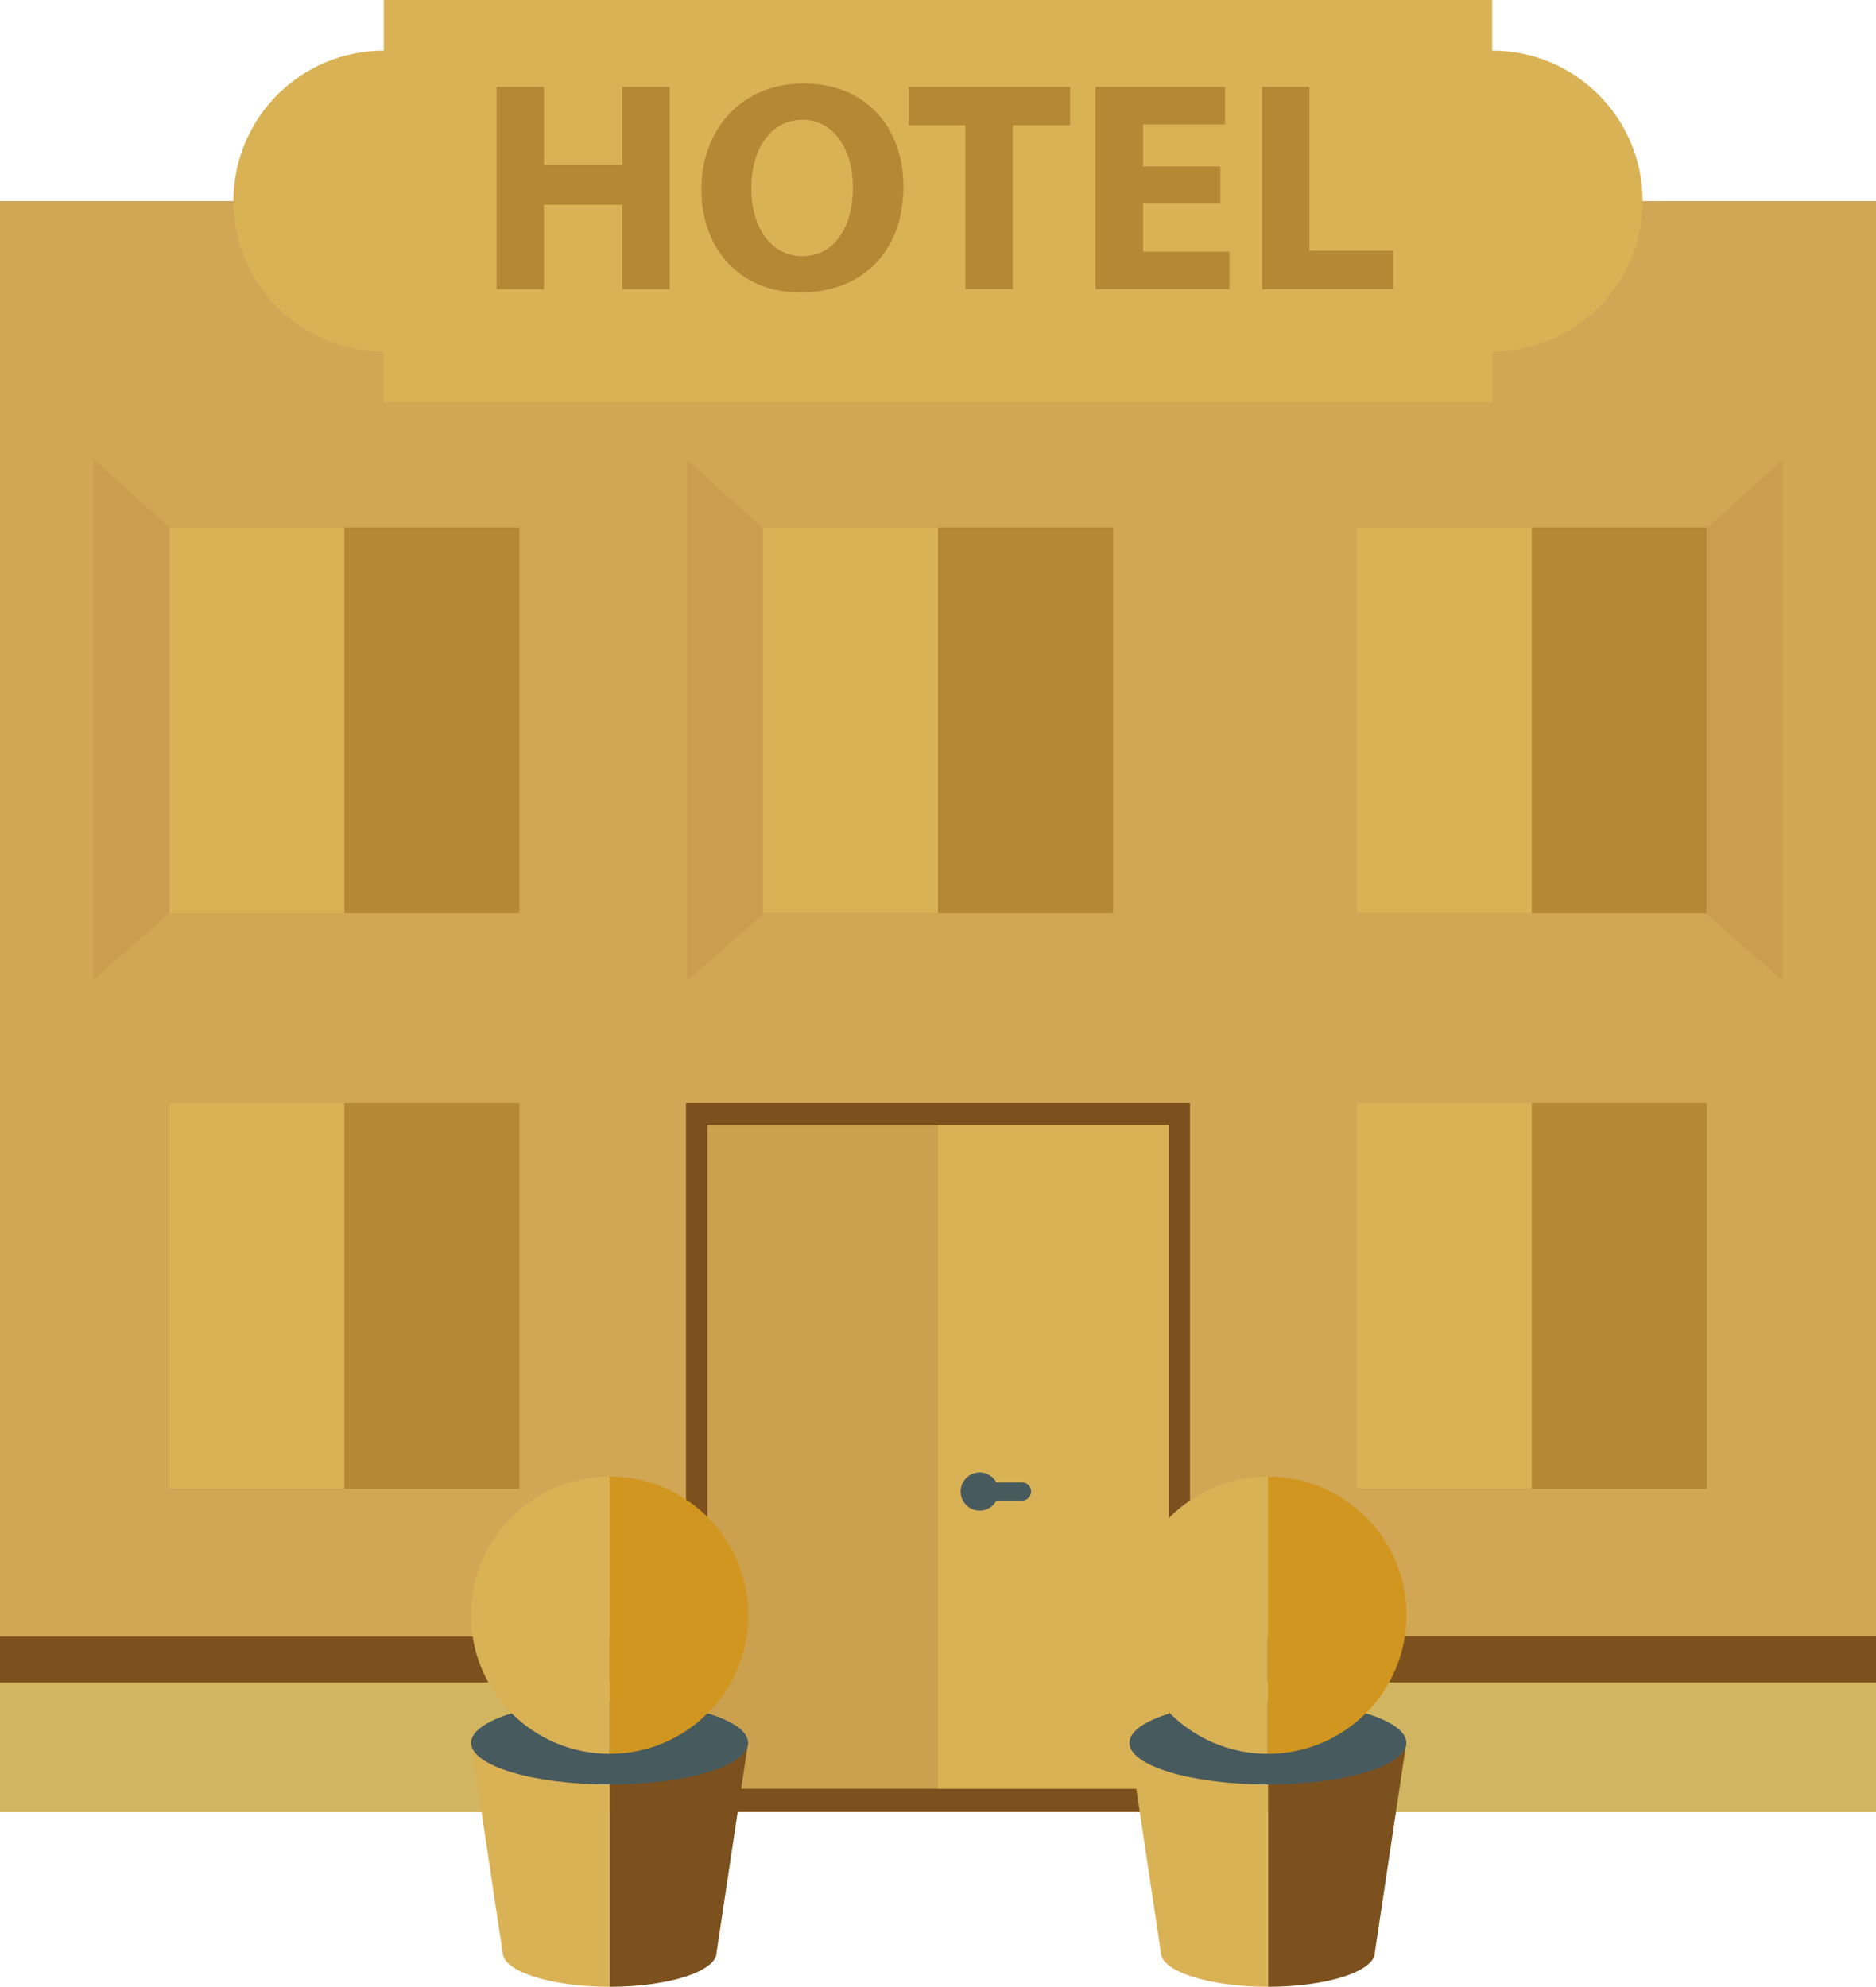 <svg xmlns:inkscape="http://www.inkscape.org/namespaces/inkscape" xmlns:sodipodi="http://sodipodi.sourceforge.net/DTD/sodipodi-0.dtd" xmlns="http://www.w3.org/2000/svg" xmlns:svg="http://www.w3.org/2000/svg" width="203.838mm" height="215.883mm" viewBox="0 0 203.838 215.883" id="svg1" inkscape:version="1.4.2 (ebf0e940, 2025-05-08)" sodipodi:docname="hotel.svg"><defs id="defs1"></defs><g inkscape:label="Capa 1" inkscape:groupmode="layer" id="layer1" transform="translate(-2.953,-37.036)"><path id="path5" d="M 206.791,233.912 H 2.953 V 58.881 H 206.791 V 233.912" style="fill:#d1a654;fill-opacity:1;fill-rule:nonzero;stroke:none;stroke-width:0.454"></path><path id="path6" d="m 165.091,42.537 v -5.501 H 44.653 v 5.501 c -9.025,0 -16.335,7.32 -16.335,16.344 0,9.029 7.311,16.34 16.335,16.34 v 5.501 H 165.091 v -5.501 c 9.025,0 16.34,-7.311 16.34,-16.34 0,-9.025 -7.315,-16.344 -16.34,-16.344" style="fill:#dab256;fill-opacity:1;fill-rule:nonzero;stroke:none;stroke-width:0.454"></path><path id="path7" d="m 62.059,46.469 v 8.485 h 8.508 V 46.469 h 5.147 v 21.986 h -5.147 v -9.161 h -8.508 v 9.161 H 56.907 V 46.469 h 5.152" style="fill:#b48835;fill-opacity:1;fill-rule:nonzero;stroke:none;stroke-width:0.454"></path><path id="path8" d="m 90.136,64.867 c 3.492,0 5.492,-3.165 5.492,-7.469 0,-3.945 -1.932,-7.342 -5.492,-7.342 -3.556,0 -5.556,3.329 -5.556,7.442 0,4.14 2.073,7.369 5.556,7.369 z m -0.235,3.946 c -6.744,0 -10.739,-4.925 -10.739,-11.188 0,-6.589 4.404,-11.519 11.111,-11.519 7.016,0 10.843,5.066 10.843,11.129 0,7.238 -4.503,11.578 -11.215,11.578" style="fill:#b48835;fill-opacity:1;fill-rule:nonzero;stroke:none;stroke-width:0.454"></path><path id="path9" d="M 107.845,50.641 H 101.682 V 46.469 h 17.551 v 4.172 h -6.236 v 17.814 h -5.152 V 50.641" style="fill:#b48835;fill-opacity:1;fill-rule:nonzero;stroke:none;stroke-width:0.454"></path><path id="path10" d="m 135.554,59.158 h -8.404 v 5.22 h 9.383 v 4.077 H 121.999 V 46.469 h 14.063 v 4.082 h -8.911 V 55.117 h 8.404 v 4.041" style="fill:#b48835;fill-opacity:1;fill-rule:nonzero;stroke:none;stroke-width:0.454"></path><path id="path11" d="m 140.08,46.469 h 5.152 v 17.809 h 9.079 v 4.177 H 140.08 V 46.469" style="fill:#b48835;fill-opacity:1;fill-rule:nonzero;stroke:none;stroke-width:0.454"></path><path id="path12" d="M 59.388,198.82 H 21.339 v -41.922 h 38.049 v 41.922" style="fill:#b48835;fill-opacity:1;fill-rule:nonzero;stroke:none;stroke-width:0.454"></path><path id="path13" d="m 188.406,198.82 h -38.045 v -41.922 h 38.045 v 41.922" style="fill:#b48835;fill-opacity:1;fill-rule:nonzero;stroke:none;stroke-width:0.454"></path><path id="path14" d="M 59.388,136.268 H 21.339 V 94.346 h 38.049 v 41.922" style="fill:#b48835;fill-opacity:1;fill-rule:nonzero;stroke:none;stroke-width:0.454"></path><path id="path15" d="M 40.359,136.268 H 21.339 V 94.346 h 19.02 v 41.922" style="fill:#dab256;fill-opacity:1;fill-rule:nonzero;stroke:none;stroke-width:0.454"></path><path id="path16" d="M 40.359,198.82 H 21.339 v -41.918 h 19.02 v 41.918" style="fill:#dab256;fill-opacity:1;fill-rule:nonzero;stroke:none;stroke-width:0.454"></path><path id="path17" d="M 123.904,136.268 H 85.845 V 94.346 h 38.058 v 41.922" style="fill:#b48835;fill-opacity:1;fill-rule:nonzero;stroke:none;stroke-width:0.454"></path><path id="path18" d="M 188.406,136.268 H 150.361 V 94.346 h 38.045 v 41.922" style="fill:#b48835;fill-opacity:1;fill-rule:nonzero;stroke:none;stroke-width:0.454"></path><path id="path19" d="m 13.103,143.501 8.236,-7.233 V 94.346 L 13.103,86.908 v 56.593" style="fill:#cb9e4f;fill-opacity:1;fill-rule:nonzero;stroke:none;stroke-width:0.454"></path><path id="path20" d="m 77.619,143.596 8.227,-7.233 V 94.445 l -8.227,-7.433 v 56.584" style="fill:#cb9e4f;fill-opacity:1;fill-rule:nonzero;stroke:none;stroke-width:0.454"></path><path id="path21" d="m 196.637,143.596 -8.231,-7.233 V 94.445 l 8.231,-7.433 v 56.584" style="fill:#cb9e4f;fill-opacity:1;fill-rule:nonzero;stroke:none;stroke-width:0.454"></path><path id="path22" d="M 104.875,136.268 H 85.845 V 94.346 h 19.029 v 41.922" style="fill:#dab256;fill-opacity:1;fill-rule:nonzero;stroke:none;stroke-width:0.454" sodipodi:nodetypes="ccccc"></path><path id="path23" d="M 169.386,136.268 H 150.361 V 94.346 h 19.025 v 41.922" style="fill:#dab256;fill-opacity:1;fill-rule:nonzero;stroke:none;stroke-width:0.454" sodipodi:nodetypes="ccccc"></path><path id="path24" d="m 169.386,198.82 h -19.025 v -41.922 h 19.025 v 41.922" style="fill:#dab256;fill-opacity:1;fill-rule:nonzero;stroke:none;stroke-width:0.454"></path><path id="path25" d="M 206.791,228.933 H 2.953 v -14.063 l 203.838,-0.005 v 14.068" style="fill:#7c511e;fill-opacity:1;fill-rule:nonzero;stroke:none;stroke-width:0.454"></path><path id="path26" d="M 206.791,233.912 H 2.953 V 219.849 L 206.791,219.844 v 14.068" style="fill:#d1b560;fill-opacity:1;fill-rule:nonzero;stroke:none;stroke-width:0.454"></path><path id="path27" d="M 132.253,156.898 H 77.492 v 77.015 h 54.761 v -77.015" style="fill:#7c511e;fill-opacity:1;fill-rule:nonzero;stroke:none;stroke-width:0.454"></path><path id="path28" d="M 129.94,159.288 H 79.809 v 72.108 h 50.131 v -72.108" style="fill:#cba14f;fill-opacity:1;fill-rule:nonzero;stroke:none;stroke-width:0.454"></path><path id="path29" d="m 129.94,159.288 h -25.065 v 72.108 h 25.065 v -72.108" style="fill:#dab256;fill-opacity:1;fill-rule:nonzero;stroke:none;stroke-width:0.454"></path><path id="path30" d="m 113.999,198.112 h -2.784 c -0.354,-0.639 -1.025,-1.084 -1.805,-1.084 -1.152,0 -2.077,0.929 -2.077,2.073 0,1.152 0.926,2.077 2.077,2.077 0.78,0 1.451,-0.44 1.805,-1.084 h 2.784 c 0.544,0 0.989,-0.44 0.989,-0.994 0,-0.549 -0.445,-0.989 -0.989,-0.989" style="fill:#475a5e;fill-opacity:1;fill-rule:nonzero;stroke:none;stroke-width:0.454"></path><path id="path31" d="m 140.72,226.407 v 26.512 c 6.422,0 11.619,-1.683 11.619,-3.741 l 3.419,-22.771 h -15.038" style="fill:#7c511e;fill-opacity:1;fill-rule:nonzero;stroke:none;stroke-width:0.454"></path><path id="path32" d="m 125.668,226.416 3.419,22.762 c 0,2.059 5.211,3.741 11.633,3.741 v -26.512 l -15.052,0.01" style="fill:#dab256;fill-opacity:1;fill-rule:nonzero;stroke:none;stroke-width:0.454"></path><path id="path33" d="m 155.758,226.407 c 0,2.508 -6.73,4.526 -15.038,4.526 -8.308,0 -15.052,-2.027 -15.052,-4.517 0,-2.508 6.744,-4.535 15.052,-4.535 8.308,0 15.038,2.027 15.038,4.526" style="fill:#475a5e;fill-opacity:1;fill-rule:nonzero;stroke:none;stroke-width:0.454"></path><path id="path34" d="m 140.711,197.478 v 30.126 c 8.317,0 15.066,-6.744 15.066,-15.07 0,-8.317 -6.748,-15.056 -15.066,-15.056" style="fill:#d1961f;fill-opacity:1;fill-rule:nonzero;stroke:none;stroke-width:0.454"></path><path id="path35" d="m 125.654,212.534 c 0,8.326 6.739,15.07 15.056,15.07 v -30.126 c -8.317,0 -15.056,6.739 -15.056,15.056" style="fill:#dab256;fill-opacity:1;fill-rule:nonzero;stroke:none;stroke-width:0.454"></path><path id="path36" d="m 69.193,226.407 v 26.512 c 6.422,0 11.623,-1.683 11.623,-3.741 l 3.419,-22.771 H 69.193" style="fill:#7c511e;fill-opacity:1;fill-rule:nonzero;stroke:none;stroke-width:0.454"></path><path id="path37" d="m 54.145,226.416 3.419,22.762 c 0,2.059 5.206,3.741 11.628,3.741 v -26.512 l -15.047,0.01" style="fill:#dab256;fill-opacity:1;fill-rule:nonzero;stroke:none;stroke-width:0.454"></path><path id="path38" d="m 84.235,226.407 c 0,2.508 -6.735,4.526 -15.043,4.526 -8.308,0 -15.047,-2.027 -15.047,-4.517 0,-2.508 6.739,-4.535 15.047,-4.535 8.308,0 15.043,2.027 15.043,4.526" style="fill:#475a5e;fill-opacity:1;fill-rule:nonzero;stroke:none;stroke-width:0.454"></path><path id="path39" d="m 69.193,197.478 v 30.126 c 8.317,0 15.061,-6.744 15.061,-15.07 0,-8.317 -6.744,-15.056 -15.061,-15.056" style="fill:#d1961f;fill-opacity:1;fill-rule:nonzero;stroke:none;stroke-width:0.454"></path><path id="path40" d="m 54.127,212.534 c 0,8.326 6.748,15.07 15.066,15.07 v -30.126 c -8.317,0 -15.066,6.739 -15.066,15.056" style="fill:#dab256;fill-opacity:1;fill-rule:nonzero;stroke:none;stroke-width:0.454"></path></g></svg>